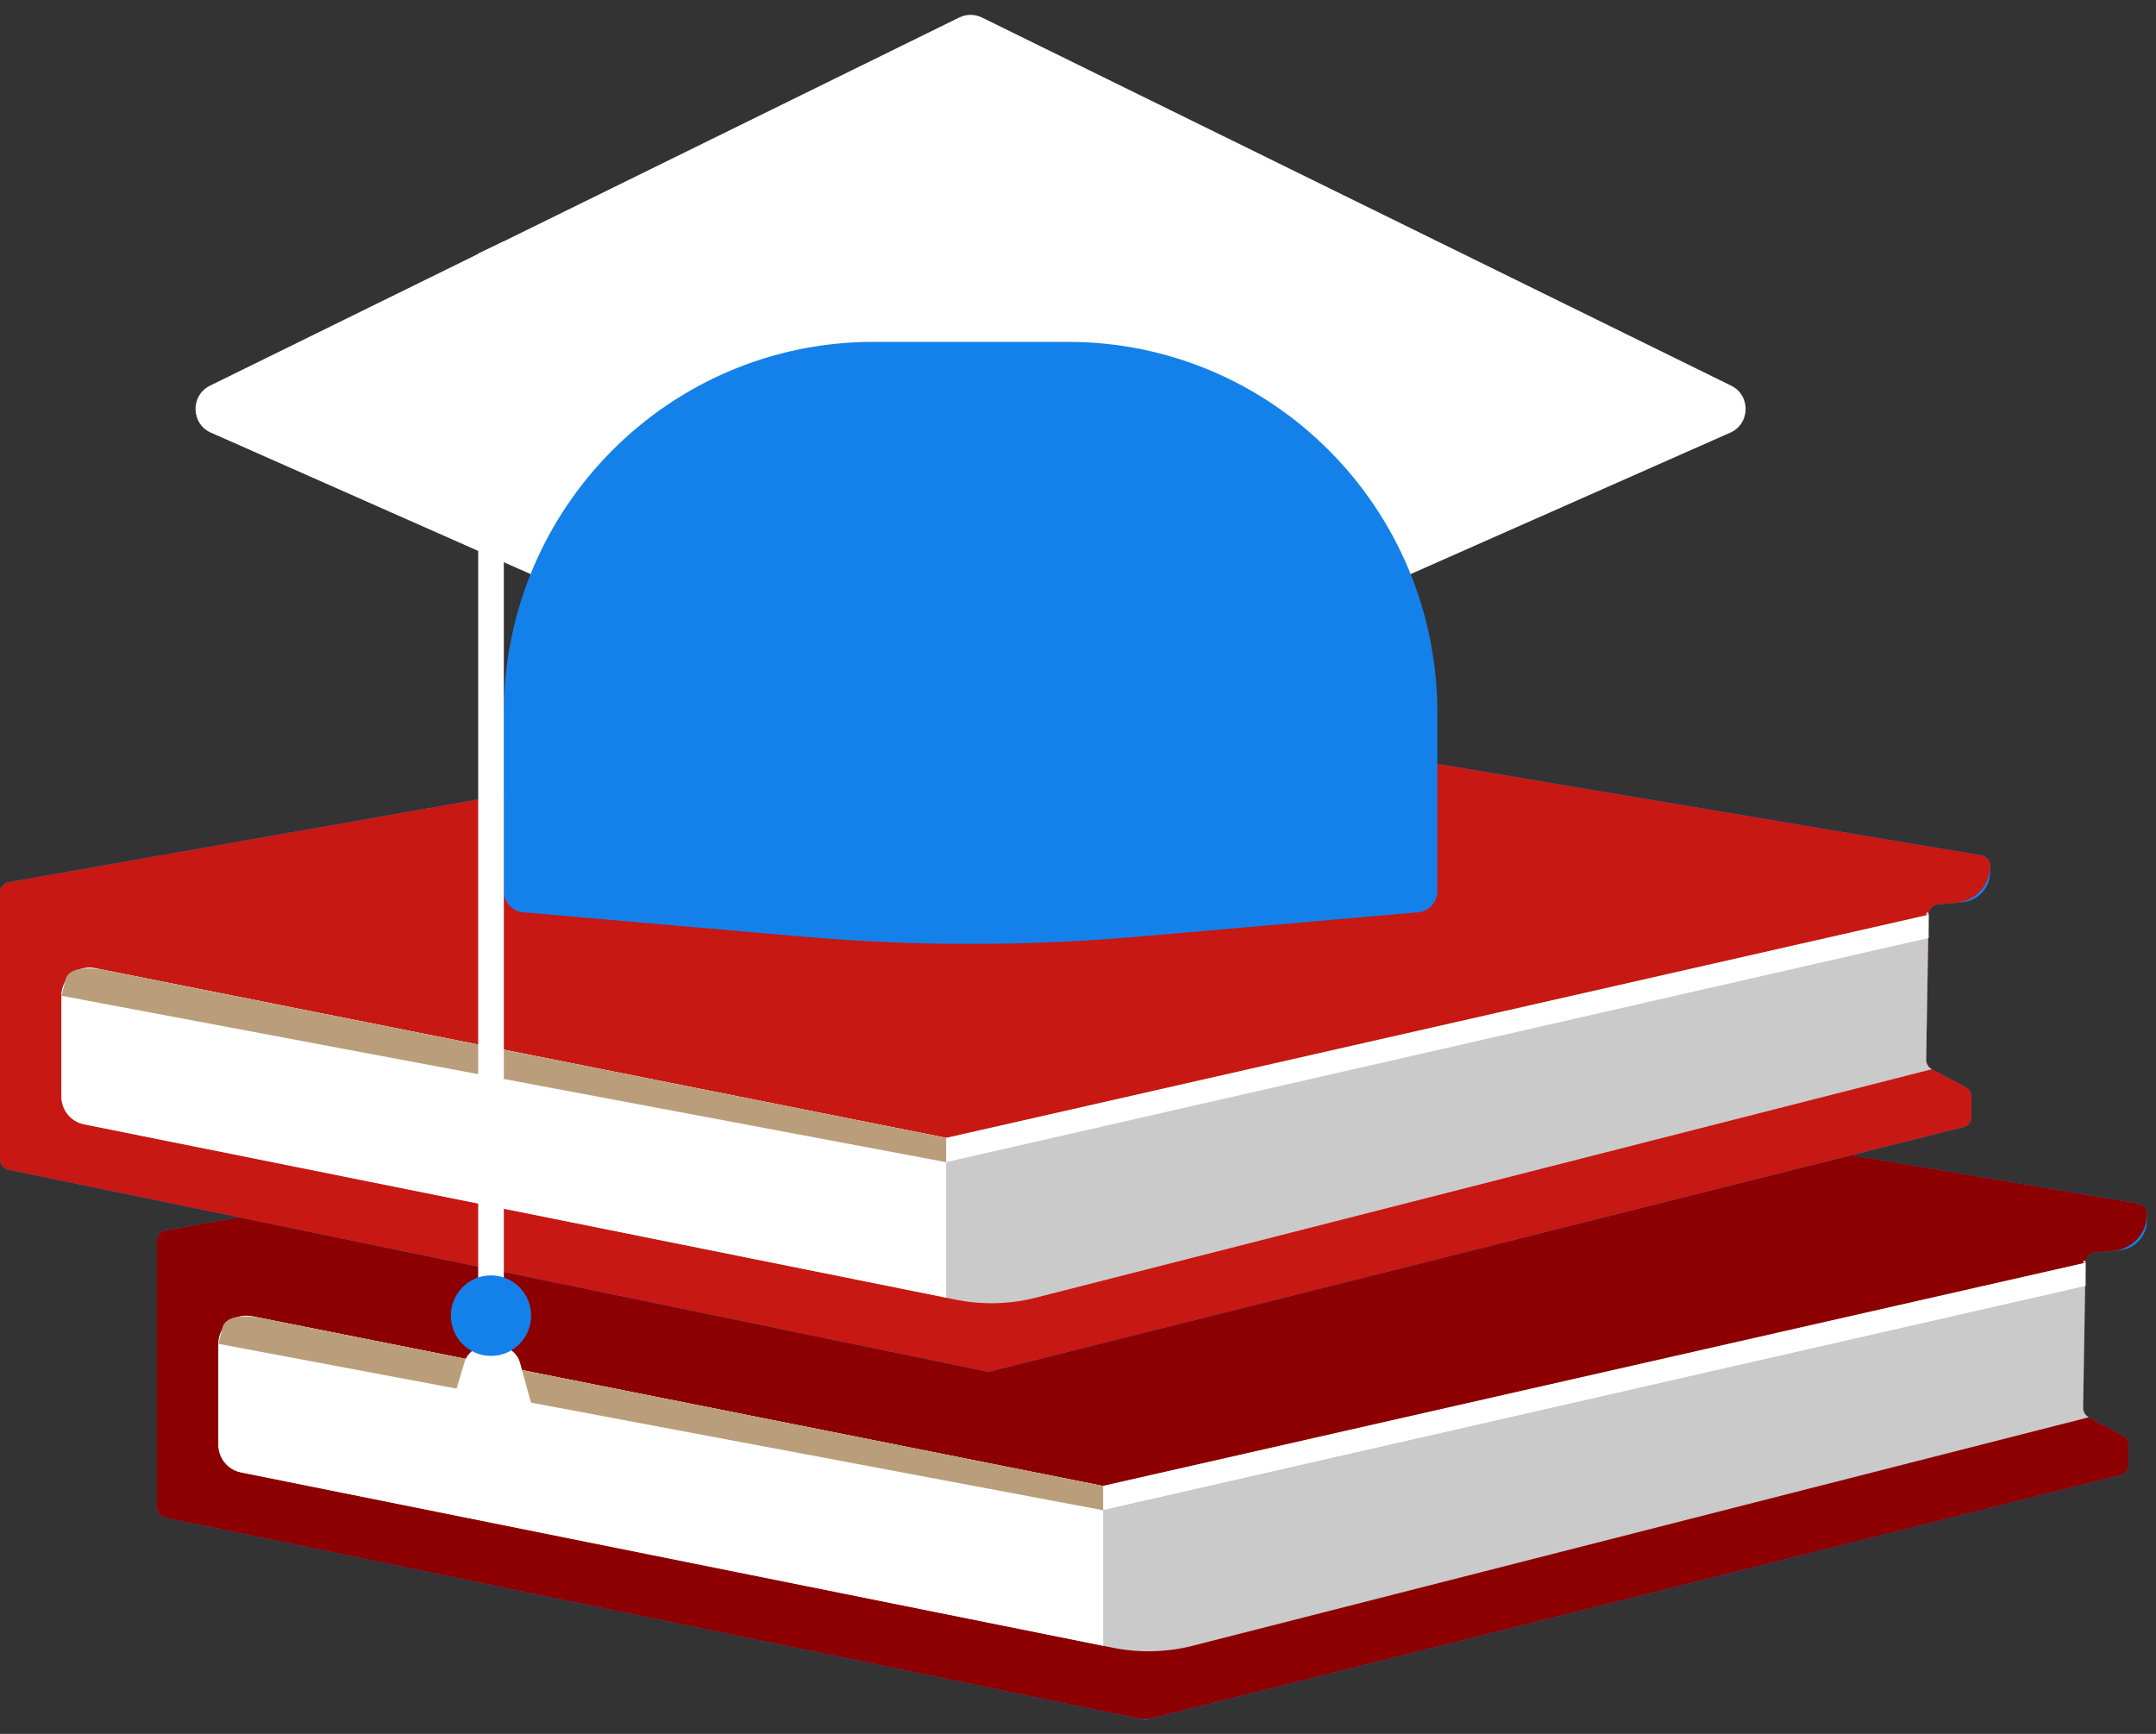 <svg width="138" height="111" viewBox="0 0 138 111" fill="none" xmlns="http://www.w3.org/2000/svg">
<rect x="0" y="0" width="138" height="111" fill="#333333" stroke="none"/>
<path d="M10.046 79.429V96.499C10.046 96.823 10.273 97.103 10.59 97.169L73.159 110.076C73.259 110.097 73.363 110.094 73.462 110.069L135.718 94.439C136.022 94.363 136.235 94.089 136.235 93.775V92.489C136.235 92.236 136.095 92.002 135.872 91.885L133.697 90.729C133.47 90.609 133.33 90.37 133.334 90.112L133.488 80.846C133.493 80.496 133.762 80.207 134.11 80.176L135.661 80.04C136.662 79.954 137.431 79.111 137.431 78.102V77.718C137.431 77.383 137.191 77.098 136.862 77.043L77.358 67.027C77.281 67.014 77.203 67.015 77.127 67.028L10.607 78.757C10.284 78.813 10.046 79.097 10.046 79.429Z" fill="#1481EA"/>
<path d="M10.046 79.429V96.499C10.046 96.823 10.273 97.103 10.59 97.169L72.861 110.014C73.157 110.076 73.464 110.069 73.757 109.995L135.719 94.439C136.023 94.363 136.236 94.089 136.236 93.775V92.489C136.236 92.236 136.097 92.002 135.873 91.885L133.698 90.729C133.471 90.609 133.331 90.37 133.335 90.112L133.489 80.846C133.494 80.496 133.763 80.207 134.111 80.176L135.281 80.073C136.498 79.967 137.432 78.944 137.432 77.718C137.432 77.383 137.192 77.098 136.863 77.043L77.359 67.027C77.282 67.014 77.204 67.015 77.128 67.028L10.608 78.757C10.284 78.813 10.046 79.097 10.046 79.429Z" fill="#8D0002"/>
<path d="M13.979 86.034V92.491C13.979 93.351 14.583 94.091 15.423 94.259L71.246 105.487C72.889 105.817 74.584 105.784 76.213 105.39L133.699 90.731C133.472 90.611 133.332 90.372 133.336 90.114L133.49 80.848C133.142 80.879 133.495 80.498 133.49 80.848L76.296 95.089C74.614 95.528 72.853 95.58 71.147 95.24L16.125 84.266C15.014 84.044 13.979 84.897 13.979 86.034Z" fill="#CACACA"/>
<path d="M16.125 84.264C15.014 84.042 13.979 84.896 13.979 86.033V92.489C13.979 93.349 14.583 94.089 15.423 94.257L70.61 105.358V95.13L16.125 84.264Z" fill="white"/>
<path d="M133.488 80.849C133.14 80.879 133.495 80.498 133.488 80.849V80.849Z" fill="#CACACA"/>
<path d="M133.49 82.332L70.609 96.682L13.979 86.029L14.201 85.173C14.354 83.706 17.093 84.454 17.622 84.558L70.61 95.126L133.491 80.842L133.49 82.332Z" fill="#BA9E7B"/>
<path d="M133.488 80.84L70.608 95.124V96.679L133.488 82.329V80.84Z" fill="white"/>
<path d="M110.663 27.736L62.711 48.955C62.334 49.098 61.917 49.098 61.539 48.955L13.587 27.736C12.226 27.22 12.143 25.319 13.452 24.684L61.404 1.117C61.859 0.896 62.39 0.896 62.844 1.117L110.797 24.684C112.107 25.319 112.023 27.22 110.663 27.736Z" fill="white"/>
<path d="M0 57.146V74.215C0 74.54 0.228 74.82 0.545 74.886L63.114 87.793C63.214 87.813 63.317 87.811 63.417 87.786L125.674 72.156C125.977 72.08 126.19 71.805 126.19 71.492V70.206C126.19 69.953 126.051 69.719 125.827 69.602L123.652 68.446C123.425 68.326 123.285 68.087 123.289 67.829L123.443 58.563C123.448 58.213 123.717 57.923 124.065 57.893L125.617 57.757C126.617 57.67 127.386 56.828 127.386 55.819V55.434C127.386 55.1 127.146 54.815 126.817 54.76L67.313 44.744C67.236 44.731 67.158 44.732 67.082 44.745L0.562 56.474C0.237 56.53 0 56.814 0 57.146Z" fill="#1481EA"/>
<path d="M0 57.146V74.215C0 74.54 0.228 74.82 0.545 74.886L63.114 87.793C63.214 87.813 63.317 87.811 63.417 87.786L125.674 72.156C125.977 72.08 126.19 71.805 126.19 71.492V70.206C126.19 69.953 126.051 69.719 125.827 69.602L123.652 68.446C123.425 68.326 123.285 68.087 123.289 67.829L123.443 58.563C123.448 58.213 123.717 57.923 124.065 57.893L125.235 57.79C126.452 57.685 127.386 56.661 127.386 55.434C127.386 55.1 127.146 54.815 126.817 54.76L67.313 44.744C67.236 44.731 67.158 44.732 67.082 44.745L0.562 56.474C0.237 56.53 0 56.814 0 57.146Z" fill="#C71813"/>
<path d="M3.933 63.753V70.21C3.933 71.07 4.537 71.809 5.376 71.978L61.199 83.206C62.843 83.536 64.537 83.503 66.166 83.109L123.653 68.45C123.426 68.329 123.285 68.091 123.29 67.833L123.443 58.567C123.096 58.598 123.449 58.217 123.443 58.567L66.25 72.808C64.567 73.247 62.806 73.299 61.101 72.959L6.078 61.985C4.967 61.763 3.933 62.616 3.933 63.753Z" fill="#CACACA"/>
<path d="M6.078 61.977C4.967 61.755 3.933 62.608 3.933 63.746V70.202C3.933 71.062 4.537 71.802 5.376 71.97L60.564 83.07V72.843L6.078 61.977Z" fill="white"/>
<path d="M123.444 58.562C123.096 58.592 123.449 58.211 123.444 58.562V58.562Z" fill="#CACACA"/>
<path d="M123.444 60.051L60.563 74.401L3.933 63.747L4.156 62.89C4.308 61.424 7.046 62.171 7.576 62.276L60.564 72.844L123.445 58.56L123.444 60.051Z" fill="#BA9E7B"/>
<path d="M123.442 58.565L60.562 72.848V74.404L123.442 60.054V58.565Z" fill="white"/>
<path d="M68.345 21.885H55.907C42.842 21.885 32.249 32.523 32.249 45.644V57.041C32.249 57.8 32.861 58.415 33.617 58.415L51.377 59.961C58.53 60.583 65.722 60.583 72.875 59.961L90.635 58.415C91.39 58.415 92.003 57.8 92.003 57.041V45.644C92.004 32.521 81.411 21.885 68.345 21.885Z" fill="#1481EA"/>
<path d="M30.607 87.252L32.249 87.809V15.449L30.607 16.232V87.252Z" fill="white"/>
<path d="M34.917 93.201H33.955C33.567 93.201 33.195 93.041 32.927 92.759L32.411 92.219C31.868 91.648 30.967 91.629 30.399 92.175L29.745 92.803C29.48 93.058 29.128 93.201 28.761 93.201H27.937L29.727 87.21C29.908 86.605 30.461 86.191 31.09 86.191H31.914C32.555 86.191 33.116 86.622 33.286 87.242L34.917 93.201Z" fill="white"/>
<path d="M31.427 86.803C32.845 86.803 33.994 85.649 33.994 84.225C33.994 82.801 32.845 81.647 31.427 81.647C30.009 81.647 28.859 82.801 28.859 84.225C28.859 85.649 30.009 86.803 31.427 86.803Z" fill="#1481EA"/>
</svg>

